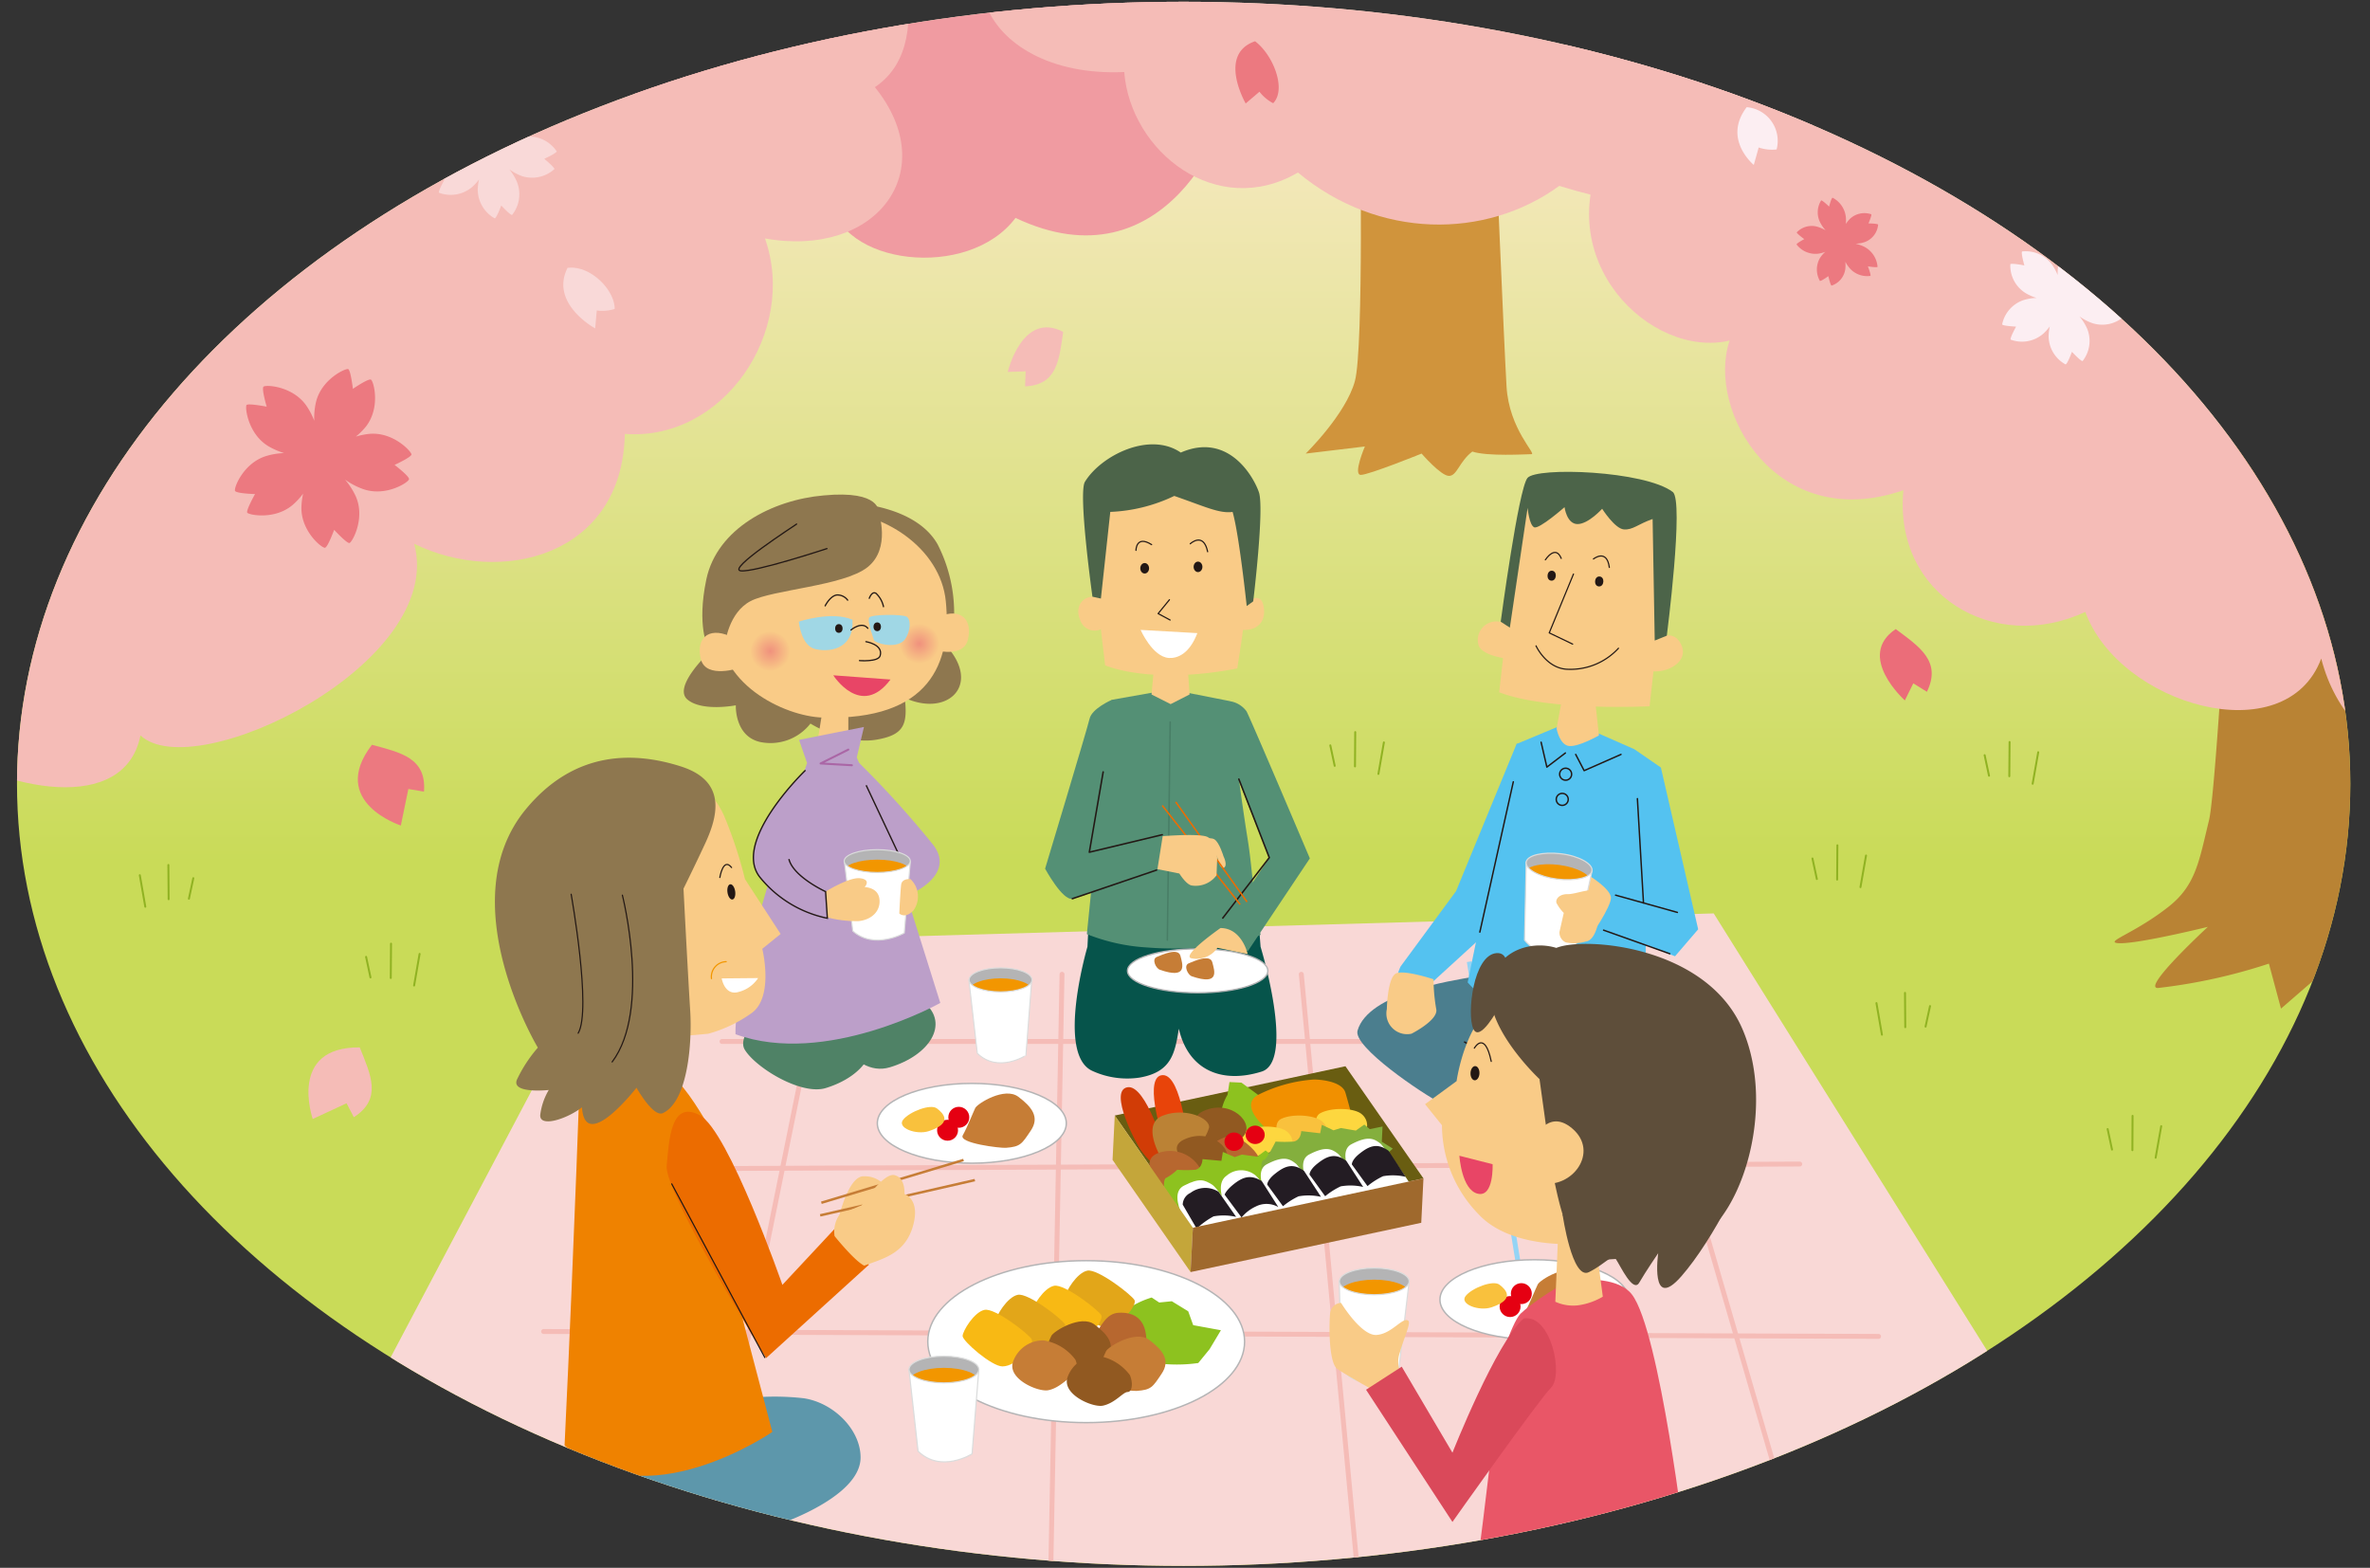 <svg id="top" xmlns="http://www.w3.org/2000/svg" xmlns:xlink="http://www.w3.org/1999/xlink" viewBox="0 0 280.38 185.48"><rect x="0" y="0" width="280.38" height="185.48" fill="#333333" stroke="none"/><defs><style>.cls-1{fill:url(#新規グラデーションスウォッ_10);}.cls-2,.cls-3,.cls-4,.cls-41,.cls-5{fill:#b4b4b5;}.cls-2,.cls-3,.cls-4,.cls-40,.cls-44,.cls-45,.cls-47,.cls-5,.cls-62,.cls-64,.cls-74,.cls-86,.cls-88{stroke:#dbdcdc;}.cls-17,.cls-18,.cls-2,.cls-20,.cls-3,.cls-4,.cls-40,.cls-44,.cls-45,.cls-47,.cls-5,.cls-50,.cls-52,.cls-53,.cls-55,.cls-62,.cls-64,.cls-65,.cls-66,.cls-71,.cls-8,.cls-82,.cls-84,.cls-86,.cls-88,.cls-95{stroke-linecap:round;stroke-linejoin:round;}.cls-2,.cls-40,.cls-44,.cls-71,.cls-74,.cls-95{stroke-width:0.14px;}.cls-3,.cls-45,.cls-47{stroke-width:0.13px;}.cls-4,.cls-62,.cls-64,.cls-66{stroke-width:0.14px;}.cls-5,.cls-86,.cls-88{stroke-width:0.13px;}.cls-6{clip-path:url(#clip-path);}.cls-7{fill:#eb6d79;}.cls-17,.cls-19,.cls-44,.cls-47,.cls-52,.cls-53,.cls-54,.cls-55,.cls-64,.cls-65,.cls-66,.cls-71,.cls-8,.cls-82,.cls-84,.cls-85,.cls-88,.cls-94,.cls-95,.cls-96{fill:none;}.cls-8{stroke:#90b222;stroke-width:0.23px;}.cls-9{fill:#f09ba1;}.cls-10{fill:#d0943c;}.cls-11{fill:#f5bcb7;}.cls-12{fill:#f9d9d8;}.cls-13{fill:#ec7980;}.cls-14{fill:#b98334;}.cls-15{fill:#fceef2;}.cls-16{fill:#f9d8d6;}.cls-17,.cls-18{stroke:#f5bcb7;}.cls-17,.cls-18,.cls-19{stroke-width:0.58px;}.cls-18{fill:#f6b148;}.cls-19{stroke:#94d4f5;}.cls-20,.cls-34,.cls-40,.cls-45,.cls-50,.cls-62,.cls-74,.cls-86{fill:#fff;}.cls-20,.cls-50{stroke:#b4b4b5;}.cls-20{stroke-width:0.17px;}.cls-21{fill:#c67d36;}.cls-22{fill:#e50012;}.cls-23{fill:#f9c13d;}.cls-24{fill:#695d11;}.cls-25{fill:#d13c06;}.cls-26{fill:#e8440a;}.cls-27{fill:#8dc21f;}.cls-28{fill:#f19000;}.cls-29{fill:#fdd73f;}.cls-30{fill:#915921;}.cls-31{fill:#bb8235;}.cls-32{fill:#b7672f;}.cls-33{fill:#84af3d;}.cls-35{fill:#231c23;}.cls-36{fill:#c4a63a;}.cls-37{fill:#9f692d;}.cls-38{fill:#e2a619;}.cls-39{fill:#f8b914;}.cls-42{clip-path:url(#clip-path-2);}.cls-43{fill:#f29600;}.cls-46{clip-path:url(#clip-path-3);}.cls-48{fill:#06544b;}.cls-49{fill:#549075;}.cls-50,.cls-85,.cls-89{stroke-width:0.16px;}.cls-51{fill:#f9cb87;}.cls-52,.cls-55,.cls-65,.cls-66,.cls-71,.cls-82,.cls-85,.cls-89{stroke:#231815;}.cls-52,.cls-53,.cls-54{stroke-width:0.18px;}.cls-53{stroke:#487e66;}.cls-54{stroke:#ec6c00;}.cls-55{stroke-width:0.14px;}.cls-56{fill:#231815;}.cls-57{fill:url(#radial-gradient);}.cls-58{fill:url(#radial-gradient-2);}.cls-59{fill:#4c6449;}.cls-60{fill:#4b7e8e;}.cls-61{fill:#54c2f0;}.cls-63{clip-path:url(#clip-path-4);}.cls-65{stroke-width:0.17px;}.cls-67{fill:url(#radial-gradient-3);}.cls-68{fill:url(#radial-gradient-4);}.cls-69{fill:#e95667;}.cls-70{fill:#5e4e3a;}.cls-72{fill:#e84566;}.cls-73{fill:url(#radial-gradient-5);}.cls-75{clip-path:url(#clip-path-5);}.cls-76{fill:#da495a;}.cls-77,.cls-89{fill:#bc9fc9;}.cls-78{fill:#4f8266;}.cls-79{fill:#8e774f;}.cls-80{fill:url(#radial-gradient-6);}.cls-81{fill:url(#radial-gradient-7);}.cls-82{stroke-width:0.15px;}.cls-83{fill:#a0d7e5;}.cls-84{stroke:#aa66a6;stroke-width:0.24px;}.cls-87{clip-path:url(#clip-path-6);}.cls-90{fill:#5d97ab;}.cls-91{fill:#ef8200;}.cls-92{fill:url(#radial-gradient-8);}.cls-93{fill:#ec6c00;}.cls-94{stroke:#c67d36;stroke-width:0.29px;}.cls-95{stroke:#f29600;}</style><linearGradient id="新規グラデーションスウォッ_10" x1="140.02" y1="185.25" x2="140.02" y2="0.21" gradientUnits="userSpaceOnUse"><stop offset="0.45" stop-color="#c9db58"/><stop offset="1" stop-color="#fdebd0"/></linearGradient><clipPath id="clip-path"><ellipse class="cls-1" cx="140.03" cy="92.73" rx="138.02" ry="92.52"/></clipPath><clipPath id="clip-path-2"><ellipse class="cls-2" cx="111.67" cy="162.02" rx="4.13" ry="1.58"/></clipPath><clipPath id="clip-path-3"><ellipse class="cls-3" cx="118.37" cy="115.92" rx="3.72" ry="1.42"/></clipPath><radialGradient id="radial-gradient" cx="127.91" cy="-15696.79" r="2.4" gradientTransform="matrix(1.07, 0.04, 0.04, -1, 605.51, -15617.45)" gradientUnits="userSpaceOnUse"><stop offset="0" stop-color="#f0917d"/><stop offset="1" stop-color="#f9cb87"/></radialGradient><radialGradient id="radial-gradient-2" cx="137.31" cy="-15696.4" r="2.4" gradientTransform="matrix(0, 1.07, 1, 0, 15838.78, -82.98)" xlink:href="#radial-gradient"/><clipPath id="clip-path-4"><path class="cls-4" d="M188.34,103c-.11.82-1.94,1.26-4.1,1s-3.8-1.19-3.69-2,1.94-1.25,4.09-1S188.45,102.2,188.34,103Z"/></clipPath><radialGradient id="radial-gradient-3" cx="-15.54" cy="-15756.03" r="2.28" gradientTransform="matrix(0, 0.95, 1, 0, 15948.2, 81.08)" xlink:href="#radial-gradient"/><radialGradient id="radial-gradient-4" cx="-27.53" cy="-15756.84" r="2.28" gradientTransform="matrix(0.95, 0.11, 0.12, -0.99, 2050.82, -15571.96)" xlink:href="#radial-gradient"/><radialGradient id="radial-gradient-5" cx="206.35" cy="-15722.78" r="3.83" gradientTransform="matrix(0.99, -0.02, -0.02, -1, -411.14, -15606.31)" xlink:href="#radial-gradient"/><clipPath id="clip-path-5"><ellipse class="cls-2" cx="162.58" cy="151.59" rx="4.13" ry="1.58"/></clipPath><radialGradient id="radial-gradient-6" cx="91.12" cy="-15683.21" r="2.37" gradientTransform="matrix(1, 0, 0, -1, 0, -15606.17)" xlink:href="#radial-gradient"/><radialGradient id="radial-gradient-7" cx="108.76" cy="-15682.32" r="2.37" gradientTransform="matrix(1, 0, 0, -1, 0, -15606.17)" xlink:href="#radial-gradient"/><clipPath id="clip-path-6"><ellipse class="cls-5" cx="103.78" cy="101.87" rx="3.91" ry="1.35"/></clipPath><radialGradient id="radial-gradient-8" cx="309.07" cy="-15618" r="2.68" gradientTransform="matrix(0.98, -0.16, -0.17, -0.99, -2796.99, -15269.45)" xlink:href="#radial-gradient"/></defs><title>recreation02_bg</title><g id="ナビゲーション"><ellipse class="cls-1" cx="140.03" cy="92.73" rx="138.02" ry="92.52"/><g class="cls-6"><path class="cls-7" d="M225.35,82.86s-5.85-5.23-1.08-8.44c2.81,2.1,5.45,3.81,3.69,7.42l-1.61-1Z"/><line class="cls-8" x1="225.4" y1="121.52" x2="225.37" y2="117.46"/><line class="cls-8" x1="221.99" y1="118.67" x2="222.64" y2="122.41"/><line class="cls-8" x1="228.33" y1="119.02" x2="227.8" y2="121.45"/><line class="cls-8" x1="19.95" y1="106.38" x2="19.92" y2="102.33"/><line class="cls-8" x1="16.54" y1="103.54" x2="17.19" y2="107.27"/><line class="cls-8" x1="22.87" y1="103.89" x2="22.35" y2="106.32"/><line class="cls-8" x1="217.34" y1="104.06" x2="217.37" y2="100"/><line class="cls-8" x1="220.76" y1="101.21" x2="220.1" y2="104.95"/><line class="cls-8" x1="214.42" y1="101.56" x2="214.94" y2="103.99"/><line class="cls-8" x1="160.3" y1="90.67" x2="160.33" y2="86.61"/><line class="cls-8" x1="163.72" y1="87.83" x2="163.07" y2="91.56"/><line class="cls-8" x1="157.38" y1="88.18" x2="157.9" y2="90.6"/><line class="cls-8" x1="237.71" y1="91.83" x2="237.74" y2="87.78"/><line class="cls-8" x1="241.13" y1="88.99" x2="240.47" y2="92.72"/><line class="cls-8" x1="234.79" y1="89.34" x2="235.31" y2="91.77"/><line class="cls-8" x1="46.23" y1="115.7" x2="46.26" y2="111.64"/><line class="cls-8" x1="49.64" y1="112.85" x2="48.99" y2="116.59"/><line class="cls-8" x1="43.31" y1="113.2" x2="43.83" y2="115.63"/><path class="cls-9" d="M83.36,16.45c11.17,5.59,8.38,10.24,14.9,7,.93,7.92,16.3,9.78,21.88,2.33,17.69,8.38,25.61-11.18,25.14-14.9s-5.12-26.54-5.12-26.54l-68,16.76S73.07,16,83.36,16.45Z"/><path class="cls-10" d="M160.9,14.14s.46,27-.61,30.94-5.82,8.58-5.82,8.58l7-.84s-1.44,3.36-.48,3.36,7.19-2.52,7.19-2.52,2.28,2.64,3.24,2.64,1.2-1.68,2.76-2.88c1.8.6,6.37.31,7,.31s-2.65-2.94-2.95-8-1.39-31.23-1.39-31.23Z"/><path class="cls-11" d="M133,8.52C133.75,18,144,26,153.55,20.41c9.52,7.92,22.19,7.93,30.92,1.58,10.3,3.17,19,4,26.94-6.34C222.51,13.28,231.23,3,231.23,3s-88.77-22.19-105.4-15.85S115.52,9.32,133,8.52Z"/><path class="cls-11" d="M-14.22,71.58S-18.3,95.47-7.91,87.92C.58,93.58,14.73,96.41,16.62,87,23,93,52.8,78.49,49,64.33c10.18,5,24.63,1.54,24.92-13,11.62.9,20.47-12.08,16.58-23.12,13.21,2.36,21-8,13-17.9,8.5-5.66.78-21.73.78-21.73S-4.79-1.08-14.22,71.58Z"/><path class="cls-12" d="M62,15.53a3.91,3.91,0,0,0,.43-3.95c-.2-.09-1.52.77-1.52.77s-.18-1.57-.38-1.66a3.91,3.91,0,0,0-2.77,2.85A5.83,5.83,0,0,0,57.62,15,6,6,0,0,0,57,13.79a3.93,3.93,0,0,0-3.62-1.63c-.15.16.26,1.69.26,1.69s-1.55-.32-1.7-.15a3.92,3.92,0,0,0,1.85,3.51,6.14,6.14,0,0,0,1.3.57,5.83,5.83,0,0,0-1.5.23,3.93,3.93,0,0,0-2.67,2.94c.11.19,1.68.28,1.68.28s-.78,1.37-.67,1.57a3.93,3.93,0,0,0,3.92-.67,6.36,6.36,0,0,0,.82-.89,5.88,5.88,0,0,0-.15,1.14,3.93,3.93,0,0,0,2,3.45c.22,0,.78-1.52.78-1.52s1.07,1.16,1.28,1.12a3.92,3.92,0,0,0,.57-3.93,6.08,6.08,0,0,0-.9-1.47,6,6,0,0,0,1.52.81A3.92,3.92,0,0,0,65.59,20c0-.22-1.2-1.21-1.2-1.21s1.44-.66,1.47-.88a3.94,3.94,0,0,0-3.56-1.75,5.87,5.87,0,0,0-1.13.22A5.83,5.83,0,0,0,62,15.53Z"/><path class="cls-13" d="M43.31,50.44c1.74-2.27.89-5.38.57-5.53S41.75,46,41.75,46s-.26-2.19-.55-2.33-3.24,1.21-3.84,4a8.22,8.22,0,0,0-.18,2.11A8.66,8.66,0,0,0,36.25,48c-1.63-2.35-4.84-2.51-5.08-2.25s.38,2.36.38,2.36-2.17-.42-2.38-.2.15,3.45,2.62,4.9a8.59,8.59,0,0,0,1.82.79,8.33,8.33,0,0,0-2.09.34c-2.74.82-3.89,3.83-3.71,4.14s2.36.37,2.36.37-1.08,1.93-.92,2.2,3.33.92,5.47-1a8.78,8.78,0,0,0,1.14-1.25,8.3,8.3,0,0,0-.2,1.6c-.07,2.86,2.45,4.88,2.79,4.8s1.08-2.12,1.08-2.12,1.5,1.62,1.81,1.56,1.9-2.88.76-5.5a8.62,8.62,0,0,0-1.28-2,8.62,8.62,0,0,0,2.14,1.12c2.71.95,5.39-.81,5.43-1.17S46.68,55,46.68,55s2-.92,2-1.24-2.14-2.7-5-2.43a8.46,8.46,0,0,0-1.58.32A8.31,8.31,0,0,0,43.31,50.44Z"/><path class="cls-12" d="M70.41,38.85s-5.4-2.92-3.27-7.16c2.65-.35,5.58,2.56,5.58,4.86a4.85,4.85,0,0,1-2.12.18Z"/><path class="cls-14" d="M265.5,32.69s-3,59.6-4.17,64.37-1.53,7.64-4.77,10.2c-3.89,3.07-7.37,4.09-6.14,4.3,1.82.3,10.78-1.91,10.78-1.91s-8,7.38-5.87,7.23A65.49,65.49,0,0,0,268.42,114l1.43,5.32L276,114l7.36,5.32,1.84-6.75,10,1.84s-5.89-7.82-7.67-13.18S289.93,44,289.93,44"/><path class="cls-11" d="M188.07-.26S178.78,11.23,190,17.55c-6.84,13.12,5.25,24.93,14.62,22.74-2.81,8.27,5.56,22.91,20.56,17.7-1.2,12.39,10.73,19.43,21.52,14.4,4,11,23.7,16.76,27.91,5.52,3.32,13,18.36,17.56,24.06,6.16,8.67,5.39,18-2.51,18-2.51S258.11-21.76,188.07-.26Z"/><path class="cls-15" d="M247.72,33a3.84,3.84,0,0,0,.4-3.87c-.2-.09-1.49.76-1.49.76s-.18-1.53-.38-1.63a3.83,3.83,0,0,0-2.69,2.81,5.73,5.73,0,0,0-.13,1.48,6,6,0,0,0-.65-1.22,3.84,3.84,0,0,0-3.56-1.58c-.15.16.27,1.65.27,1.65s-1.52-.3-1.66-.14a3.82,3.82,0,0,0,1.83,3.43,6.1,6.1,0,0,0,1.27.56,5.6,5.6,0,0,0-1.47.23,3.83,3.83,0,0,0-2.6,2.9c.11.19,1.65.26,1.65.26s-.75,1.35-.64,1.54a3.84,3.84,0,0,0,3.83-.68,6.2,6.2,0,0,0,.8-.88,5.64,5.64,0,0,0-.14,1.12,3.84,3.84,0,0,0,2,3.37c.21,0,.76-1.49.76-1.49s1.05,1.13,1.26,1.09a3.84,3.84,0,0,0,.53-3.85,6.23,6.23,0,0,0-.9-1.43,5.88,5.88,0,0,0,1.5.79,3.84,3.84,0,0,0,3.8-.82c0-.22-1.18-1.18-1.18-1.18s1.4-.65,1.43-.86a3.85,3.85,0,0,0-3.5-1.7,5.51,5.51,0,0,0-1.11.22A5.64,5.64,0,0,0,247.72,33Z"/><path class="cls-15" d="M207.48,19.51s-3.73-3.05-.84-6.83a4,4,0,0,1,3.54,5,4.88,4.88,0,0,1-2.12-.23Z"/><path class="cls-13" d="M218.37,25.68a2.93,2.93,0,0,0-1.57-2.29c-.14,0-.41,1.05-.41,1.05s-.8-.77-.94-.73a2.65,2.65,0,0,0-.08,2.68,4.36,4.36,0,0,0,.61.86,4.56,4.56,0,0,0-.89-.4,2.45,2.45,0,0,0-2.53.64c0,.15.89.8.89.8s-.91.48-.91.63a2.82,2.82,0,0,0,2.5,1.1,3.67,3.67,0,0,0,.9-.23,3.55,3.55,0,0,0-.64.75,2.71,2.71,0,0,0,0,2.69c.14.06,1-.56,1-.56s.24,1.06.38,1.12a2.39,2.39,0,0,0,1.63-2,4.26,4.26,0,0,0,0-.82,4.21,4.21,0,0,0,.44.67,2.75,2.75,0,0,0,2.53,1c.09-.11-.3-1.13-.3-1.13s1.06.17,1.14.06a2.92,2.92,0,0,0-1.5-2.34,4.41,4.41,0,0,0-1.11-.4,3.76,3.76,0,0,0,1.12-.2,2.42,2.42,0,0,0,1.56-2.06c-.09-.13-1.14-.14-1.14-.14s.42-1,.33-1.08a2.51,2.51,0,0,0-2.55.56,3.76,3.76,0,0,0-.46.59A4.13,4.13,0,0,0,218.37,25.68Z"/><line class="cls-8" x1="252.27" y1="136.07" x2="252.29" y2="132.01"/><line class="cls-8" x1="255.68" y1="133.23" x2="255.02" y2="136.96"/><line class="cls-8" x1="249.34" y1="133.57" x2="249.86" y2="136"/><path class="cls-16" d="M38.3,175.56,72,111.79l130.74-3.73,45.12,72.16C219.89,188.36,74.93,199,38.3,175.56Z"/><line class="cls-17" x1="97.33" y1="114.76" x2="83.43" y2="183.3"/><line class="cls-17" x1="85.42" y1="123.21" x2="205.61" y2="123.21"/><line class="cls-17" x1="192.69" y1="114.27" x2="215.04" y2="191.25"/><line class="cls-17" x1="125.64" y1="115.26" x2="124.15" y2="194.23"/><line class="cls-17" x1="73.05" y1="138.29" x2="212.92" y2="137.71"/><line class="cls-18" x1="222.24" y1="158.1" x2="64.31" y2="157.52"/><line class="cls-17" x1="153.95" y1="115.26" x2="160.91" y2="189.26"/><line class="cls-19" x1="173.82" y1="113.77" x2="186.24" y2="190.26"/><ellipse class="cls-20" cx="114.97" cy="132.89" rx="11.18" ry="4.72"/><path class="cls-21" d="M119,135.79c-.67.05-5.63-.54-5.1-1.48s1.21-2.68,1.47-3.22,3.49-2.55,5.1-1.34,2.55,2.41,1.48,4S120.73,135.66,119,135.79Z"/><circle class="cls-22" cx="112.1" cy="133.71" r="1.24"/><circle class="cls-22" cx="113.43" cy="132.18" r="1.24"/><path class="cls-23" d="M109.9,133.81c-1.5.5-3.82-.38-3.06-1.34s3.25-1.91,4-1.34S112.77,132.85,109.9,133.81Z"/><ellipse class="cls-20" cx="181.52" cy="153.75" rx="11.17" ry="4.72"/><path class="cls-21" d="M185.54,156.65c-.67.05-5.63-.54-5.1-1.48s1.21-2.68,1.48-3.22,3.49-2.55,5.1-1.34,2.55,2.41,1.48,4S187.28,156.52,185.54,156.65Z"/><circle class="cls-22" cx="178.65" cy="154.57" r="1.24"/><circle class="cls-22" cx="179.98" cy="153.04" r="1.24"/><path class="cls-23" d="M176.45,154.66c-1.5.5-3.82-.38-3.06-1.34s3.25-1.91,4-1.34S179.31,153.71,176.45,154.66Z"/><polygon class="cls-24" points="168.4 139.41 141.12 145.24 131.88 131.97 159.17 126.14 168.4 139.41"/><path class="cls-25" d="M135,136.12c-.55-.73-3.89-7.05-1.64-7.49s4.58,7.8,4.58,7.8S138,140.14,135,136.12Z"/><path class="cls-26" d="M137.71,134.84c-.4-.82-2.43-7.62-.14-7.65s3,8.49,3,8.49S139.89,139.32,137.71,134.84Z"/><path class="cls-27" d="M147.18,134.64s-2.73-2.42-2.69-3.18a5.8,5.8,0,0,1,.73-1.94l.23-1.51,1.42.07,2,1.47.88,4.46Z"/><path class="cls-28" d="M150.38,134s-4.12-3.1-1.51-4.49a17.32,17.32,0,0,1,6.58-1.8c.63,0,3.31.17,3.72,1.56s.8,2.93.8,2.93Z"/><path class="cls-29" d="M156.49,135s-1.61-2.61-.26-3.32,4.07-.61,4.89.15a1.71,1.71,0,0,1,.59,1.61Z"/><path class="cls-23" d="M151.7,135.67s-1.49-2.67-.1-3.32,4.09-.42,4.87.37a1.72,1.72,0,0,1,.52,1.63Z"/><path class="cls-29" d="M147.68,137.08s-1.61-2.6-.26-3.32,4.07-.6,4.88.15a1.73,1.73,0,0,1,.6,1.61Z"/><path class="cls-30" d="M142.1,133.72s-1.54-1.43.22-2.26c3.27-1.54,6.24,1.45,4.75,3S142.22,135.59,142.1,133.72Z"/><path class="cls-31" d="M137.46,137.13s-2.56-4.09.07-5.13,5.62.25,5.51,1.39a5,5,0,0,1-1.57,2.41Z"/><path class="cls-32" d="M142.45,136.18s2.47-2.47,4-1.61,2.87,2.42,2.39,2.8-5,.95-5,.95Z"/><path class="cls-30" d="M139.84,137.07s-1.54-1.43.23-2.26c3.27-1.54,6.24,1.46,4.75,3S140,138.93,139.84,137.07Z"/><path class="cls-32" d="M137.81,141s-3.92-3.95-.27-4.74a4.08,4.08,0,0,1,4.78,2.75Z"/><path class="cls-27" d="M149.39,141.4c-3.66,1.22-9.06,3.23-11.18,2.71,0,0-1-4.66-.21-4.78a6.65,6.65,0,0,0,1.27-.94,14.49,14.49,0,0,0,2.11,0c.88-.16.88-1.26.88-1.26l2.24.2.17-1.05,1.4.61.85-.3,1.8.25,1-.74.66.52,1.5-.35.45,2.33A5.83,5.83,0,0,1,149.39,141.4Z"/><path class="cls-33" d="M160.94,138.32c-3.7,1.11-9.16,3-11.26,2.41,0,0-.94-3.44-.11-3.53.26,0,1.34-2.15,1.34-2.15a14.81,14.81,0,0,0,2.12,0c.89-.14.91-1.24.91-1.24l2.24.26.2-1,1.38.65.86-.27,1.78.3,1-.71.65.54,1.51-.31-.09,1.8,1.3.81A11.3,11.3,0,0,1,160.94,138.32Z"/><path class="cls-34" d="M161.41,141.78s-3.81-5.26-1.5-6.43c1.93-1,2.65-.68,3.47,0a45.91,45.91,0,0,1,3.38,4.61"/><path class="cls-35" d="M164.28,136.15c-1.35-1-2.33-.57-3.5.38-.9.74-.85,1.23-.85,1.23l1.85,2.56a8.73,8.73,0,0,1,1.84-1.17,6.68,6.68,0,0,1,2.67.07Z"/><path class="cls-34" d="M156.41,143s-3.81-5.26-1.51-6.43c1.93-1,2.65-.68,3.48,0a47.18,47.18,0,0,1,3.38,4.61"/><path class="cls-35" d="M159.28,137.34c-1.35-1-2.33-.57-3.5.38-.9.74-.86,1.24-.86,1.24l1.85,2.56a8.56,8.56,0,0,1,1.84-1.17,6.72,6.72,0,0,1,2.66.07Z"/><path class="cls-34" d="M151.4,144.15s-3.81-5.26-1.5-6.43c1.93-1,2.65-.68,3.47,0a46.69,46.69,0,0,1,3.38,4.61"/><path class="cls-35" d="M154.28,138.53c-1.35-1-2.33-.57-3.5.38-.9.74-.86,1.24-.86,1.24l1.86,2.55a8.68,8.68,0,0,1,1.84-1.17,6.7,6.7,0,0,1,2.66.06Z"/><path class="cls-34" d="M146.4,145.34s-3.38-4.79-1.28-6.26a2.65,2.65,0,0,1,3.25-.15c.85.49,3.23,4.62,3.23,4.62"/><path class="cls-35" d="M149.27,139.72c-1.3-.79-2.22-.52-3.39.43-.9.74-1,1.19-1,1.19l2,2.69a4.8,4.8,0,0,1,1.69-1.3,2.8,2.8,0,0,1,2.66.07Z"/><path class="cls-34" d="M141.4,146.53s-3.65-5.1-1.34-6.26c1.93-1,2.45-.64,3.3-.15s3.23,4.63,3.23,4.63"/><path class="cls-35" d="M144.17,141a2.91,2.91,0,0,0-3.33.12,1.58,1.58,0,0,0-.92,1.39l1.65,2.84a9.31,9.31,0,0,1,2-1.45,6.68,6.68,0,0,1,2.67.06Z"/><polygon class="cls-36" points="140.85 150.49 131.62 137.22 131.88 131.97 141.12 145.24 140.85 150.49"/><polygon class="cls-37" points="168.14 144.66 140.85 150.49 141.12 145.24 168.4 139.41 168.14 144.66"/><ellipse class="cls-22" cx="145.99" cy="135.07" rx="1.09" ry="1.13" transform="translate(3.73 274.06) rotate(-87.11)"/><ellipse class="cls-22" cx="148.49" cy="134.25" rx="1.09" ry="1.13" transform="translate(6.95 275.81) rotate(-87.12)"/><ellipse class="cls-20" cx="128.5" cy="158.72" rx="18.74" ry="9.58"/><path class="cls-27" d="M134.16,159.31s-1.64-3.72-.74-4.47a10.38,10.38,0,0,1,2.83-1.34l.89.59,1.49-.15,1.94,1.19.59,1.64,3.28.6-1.34,2.24-1.34,1.64a18.1,18.1,0,0,1-5.07,0A4.73,4.73,0,0,1,134.16,159.31Z"/><path class="cls-38" d="M130.75,157c-1.28,0-4.71-3-4.71-3.59s1.36-2.85,2.6-3.09,5.2,2.85,5.57,3.47S132.48,157,130.75,157Z"/><path class="cls-39" d="M126.82,158.79c-1.28,0-4.71-3-4.71-3.59s1.36-2.85,2.6-3.09,5.2,2.85,5.57,3.47S128.55,158.79,126.82,158.79Z"/><path class="cls-38" d="M122.52,159.87c-1.27,0-4.71-3-4.71-3.59s1.36-2.85,2.6-3.1,5.2,2.85,5.57,3.47S124.26,159.87,122.52,159.87Z"/><path class="cls-39" d="M118.59,161.65c-1.28,0-4.71-3-4.71-3.59s1.36-2.85,2.6-3.1,5.2,2.85,5.57,3.47S120.32,161.65,118.59,161.65Z"/><path class="cls-32" d="M132.11,159.76c-1.46-.09-3.35-1.23-2.57-2s1.25-2.39,2.83-2.46c3.43-.15,3.17,2.94,3.28,3.28S133.9,159.87,132.11,159.76Z"/><path class="cls-30" d="M128,162.73c-.67.05-5.63-.54-5.1-1.48s1.21-2.68,1.48-3.22,3.49-2.55,5.1-1.34,2.55,2.41,1.48,4S129.73,162.6,128,162.73Z"/><path class="cls-21" d="M124,164.47c-1.22.22-4.83-1.34-4.16-3.35a3.77,3.77,0,0,1,3.62-2.55,5.82,5.82,0,0,1,3.76,2.28c.4.94.27,2-.27,2S125.44,164.2,124,164.47Z"/><path class="cls-21" d="M134.47,164.55c-.67.05-5.63-.54-5.1-1.48s1.21-2.68,1.48-3.22,3.49-2.55,5.1-1.34,2.55,2.41,1.48,4S136.22,164.42,134.47,164.55Z"/><path class="cls-30" d="M130.45,166.3c-1.22.22-4.83-1.34-4.16-3.35a3.78,3.78,0,0,1,3.62-2.55,5.82,5.82,0,0,1,3.76,2.28c.4.94.27,2-.27,2S131.93,166,130.45,166.3Z"/><path class="cls-40" d="M108.61,171.68,107.53,162h8.27L115,172S111.32,174.33,108.61,171.68Z"/><ellipse class="cls-41" cx="111.67" cy="162.02" rx="4.13" ry="1.58"/><g class="cls-42"><ellipse class="cls-43" cx="111.67" cy="163.4" rx="4.13" ry="1.58"/></g><ellipse class="cls-44" cx="111.67" cy="162.02" rx="4.13" ry="1.58"/><path class="cls-45" d="M115.62,124.61l-1-8.69h7.44l-.69,8.94S118.06,127,115.62,124.61Z"/><ellipse class="cls-41" cx="118.37" cy="115.92" rx="3.72" ry="1.42"/><g class="cls-46"><ellipse class="cls-43" cx="118.37" cy="117.16" rx="3.72" ry="1.42"/></g><ellipse class="cls-47" cx="118.37" cy="115.92" rx="3.72" ry="1.42"/><path class="cls-48" d="M149.13,112s4.13,13.52.13,14.77c-4.62,1.45-8.65-.07-9.8-5.07-.46,2.89-.86,5.12-4.63,5.78a9.87,9.87,0,0,1-5.58-.78c-4.36-1.92-.6-14.7-.6-14.7l.08-1.6,20.2-1Z"/><path class="cls-49" d="M130.45,91.88l-1.87,18.63a22.77,22.77,0,0,0,7.15,1.58c4.21.34,10.08,0,13.41-1.5-.81-3.22-.92-7.48-1.53-11.26-1.34-8.38-2.13-16.39-2.13-16.39l-7-1.38-7,1.24Z"/><path class="cls-49" d="M145.47,82.95a3,3,0,0,1,2,1.2c.53,1,7.49,17.4,7.49,17.4l-7.35,11-3.11-2.61,5.66-8.47-5.31-13.4Z"/><ellipse class="cls-50" cx="141.69" cy="114.85" rx="8.3" ry="2.6"/><path class="cls-51" d="M144.39,109.79s-4.72,3.29-3.44,3.58a3,3,0,0,0,3.08-1.24l3.58.74S146.93,109.79,144.39,109.79Z"/><polyline class="cls-52" points="146.56 92.17 150.16 101.46 144.66 108.61"/><path class="cls-21" d="M137.23,114.73c-.5-.17-1-1.27-.38-1.52s2.54-1.14,2.8-.13S140.53,115.88,137.23,114.73Z"/><path class="cls-21" d="M141,115.5c-.49-.17-1-1.27-.38-1.53s2.54-1.14,2.8-.13S144.34,116.64,141,115.5Z"/><line class="cls-53" x1="138.44" y1="85.42" x2="138.1" y2="111.21"/><path class="cls-49" d="M131.5,82.81s-2.32,1-2.6,2.22-5.26,17.74-5.26,17.74,2.08,3.83,3.23,3.55S139,102.23,139,102.23"/><polyline class="cls-52" points="130.51 91.32 128.87 100.82 137.5 98.75"/><line class="cls-52" x1="136.83" y1="102.93" x2="126.86" y2="106.32"/><path class="cls-51" d="M141.19,99.41s1.88-.47,2.47-.12,1.08,2,1.08,2,.55,1.09.05,1.37-.82-1.42-.82-1.42l-1.91.28"/><line class="cls-54" x1="139.09" y1="94.87" x2="147.53" y2="106.7"/><line class="cls-54" x1="137.5" y1="95.29" x2="146.72" y2="107.01"/><path class="cls-51" d="M141,104.76c-.67-.1-1.48-1.42-1.48-1.42l-2.59-.52.62-3.9s4.1-.33,5.19.05,1.26,2.46,1.26,2.46l-.08,2.12A3.06,3.06,0,0,1,141,104.76Z"/><polygon class="cls-51" points="136.23 82.16 138.49 83.3 140.73 82.16 140.37 76.81 136.71 76.93 136.23 82.16"/><path class="cls-51" d="M148.66,59.69s-.7,9.69-2.29,19.39c-10.36,2-15.63-.37-15.63-.37l-2.22-18.86s.8-3.27,1.5-3.5,8.2-2.69,10.56-2.25S148.13,56,148.66,59.69Z"/><path class="cls-51" d="M130.39,74.37a1.81,1.81,0,0,1-2.62-1.07c-.84-2,1.07-3.46,2.74-2.26"/><path class="cls-51" d="M146.73,71.87s2.27-2.38,2.74-.24-1.07,3.34-3.34,2.74"/><polyline class="cls-55" points="138.35 70.95 137.01 72.59 138.43 73.35"/><path class="cls-34" d="M141.65,74.9c-.94,2.46-2.35,3-3.37,2.94-1.95-.14-3.34-3.32-3.34-3.32Z"/><ellipse class="cls-56" cx="135.42" cy="67.23" rx="0.52" ry="0.62"/><ellipse class="cls-56" cx="141.73" cy="67.06" rx="0.52" ry="0.62"/><path class="cls-55" d="M134.39,65.11s0-1.85,1.85-.68"/><path class="cls-55" d="M140.81,64.33s1.56-1.46,2.06.94"/><path class="cls-57" d="M135.72,72.18a2.57,2.57,0,1,1-2.47-2.5A2.49,2.49,0,0,1,135.72,72.18Z"/><ellipse class="cls-58" cx="143.21" cy="72.08" rx="2.4" ry="2.57" transform="translate(65.55 212.34) rotate(-87.75)"/><path class="cls-59" d="M129.24,70.59l1,.22,1.11-10.25a19.26,19.26,0,0,0,7.57-1.89c3.56,1.23,5.35,2.12,6.9,1.89.78,2.68,1.67,11.14,1.67,11.14l.77-.56s1.34-11,.67-12.92-3.66-7.11-9.24-4.68C136,51,130.25,53.89,128.35,57,127.53,58.36,129.24,70.59,129.24,70.59Z"/><path class="cls-60" d="M170.68,130.64c-2.53-1.31-10.62-6.8-10.08-8.71,1.26-4.44,11-5.9,13.84-6.39s18.45,1.63,18.45,1.63,7.58,5.47,8.72,9.11,1.91,7.25-2.34,7.27S171,130.83,170.68,130.64Z"/><path class="cls-61" d="M168.3,117.25l6.48-5.92,6.08-19.42-1.4-4-7.2,17.51-6.56,8.91S163.79,117.91,168.3,117.25Z"/><path class="cls-61" d="M173.63,116.22a12.3,12.3,0,0,0,7.54,4.1c9.7,1.39,13.53-1.74,13.53-1.74V92.94l-1.36-4.31-4.55-2-4.14-.8L179.45,88Z"/><polygon class="cls-61" points="188.35 109.38 198.16 113.13 200.9 109.94 196.49 90.8 193.34 88.63 188.35 109.38"/><path class="cls-51" d="M187.92,103.54s2.64,1.59,2.66,2.67-2.47,4.73-2.64,4.82-1.31-5.94-1.31-5.94Z"/><path class="cls-62" d="M180.36,111.21l.2-9.23,7.79,1-2,9.25S182.57,114,180.36,111.21Z"/><path class="cls-41" d="M188.34,103c-.11.82-1.94,1.26-4.1,1s-3.8-1.19-3.69-2,1.94-1.25,4.09-1S188.45,102.2,188.34,103Z"/><g class="cls-63"><ellipse class="cls-43" cx="184.27" cy="103.81" rx="1.5" ry="3.93" transform="translate(56.92 272.67) rotate(-82.37)"/></g><path class="cls-64" d="M188.34,103c-.11.82-1.94,1.26-4.1,1s-3.8-1.19-3.69-2,1.94-1.25,4.09-1S188.45,102.2,188.34,103Z"/><path class="cls-51" d="M187.59,111.39a4.91,4.91,0,0,1-2.35.1,1.28,1.28,0,0,1-.75-1.23L185,108a4.91,4.91,0,0,1-.86-1.17c-.15-.43.3-1.07,1.34-1.05s3.35-1.06,3.66,0C189.5,107.13,189.18,111.22,187.59,111.39Z"/><line class="cls-65" x1="191.13" y1="105.9" x2="198.44" y2="107.94"/><line class="cls-65" x1="194.43" y1="106.82" x2="193.71" y2="94.48"/><line class="cls-65" x1="197.54" y1="112.83" x2="189.71" y2="110.04"/><polyline class="cls-65" points="186.41 89.25 187.41 91.17 191.77 89.25"/><polyline class="cls-65" points="185.19 89.08 183 90.75 182.32 87.81"/><circle class="cls-65" cx="185.21" cy="91.58" r="0.71" transform="translate(69.62 262.84) rotate(-82.29)"/><circle class="cls-65" cx="184.81" cy="94.57" r="0.71" transform="translate(66.28 265) rotate(-82.28)"/><path class="cls-51" d="M164.07,119.37s.06-3.94,1.2-4.26,4.32.74,4.32.74a21.34,21.34,0,0,0,.32,3.52c.3,1.3-2.92,2.92-2.92,2.92A2.45,2.45,0,0,1,164.07,119.37Z"/><line class="cls-65" x1="175.07" y1="110.27" x2="179.03" y2="92.49"/><line class="cls-65" x1="175.11" y1="126.98" x2="197.42" y2="127.67"/><line class="cls-65" x1="173.27" y1="123.28" x2="180.08" y2="127.01"/><path class="cls-51" d="M184.15,86.19s.36,2,1.53,2.07S189.16,87,189.16,87l-.5-4.58-3.82,0Z"/><path class="cls-51" d="M195.15,83.55s-11.86.63-17.79-1.65C177.88,77,180.15,58,180.15,58l17.65,1.78Z"/><path class="cls-51" d="M195.22,76s2.49-2,3.62.15-1.71,3.63-3.76,3.21"/><path class="cls-51" d="M178.62,74.21a2.19,2.19,0,0,0-3.68,2.18c.66,1.48,4.41,1.64,4.41,1.64"/><ellipse class="cls-56" cx="189.19" cy="68.79" rx="0.59" ry="0.49" transform="translate(105.58 251.91) rotate(-85.44)"/><ellipse class="cls-56" cx="183.56" cy="68.11" rx="0.59" ry="0.49" transform="translate(101.08 245.67) rotate(-85.44)"/><path class="cls-66" d="M188.51,66.13s1.58-1.27,1.88,1"/><path class="cls-66" d="M182.82,66.23s1.2-1.85,1.88-.17"/><path class="cls-59" d="M195.76,75.78s-.23-13.21-.25-14.38c-1.75.61-2.33,1.31-3.4,1.23s-2.57-2.44-2.57-2.44S187.91,62,186.63,62s-1.54-2-1.54-2-3,2.64-3.59,2.38-.78-2.3-.78-2.3l-2.1,14.17-1.08-.7s2.09-15.66,3.16-17,13.88-.87,17.19,1.65c1.36,1-.7,17-.7,17Z"/><ellipse class="cls-67" cx="192.67" cy="73.62" rx="2.28" ry="2.17" transform="translate(96.93 256.3) rotate(-83.25)"/><path class="cls-68" d="M183.4,73.35a2.17,2.17,0,1,1-1.89-2.52A2.23,2.23,0,0,1,183.4,73.35Z"/><polyline class="cls-66" points="186.05 76.2 183.28 74.87 186.15 67.91"/><path class="cls-66" d="M181.72,76.41s1.25,2.76,3.84,2.77a7.7,7.7,0,0,0,5.91-2.49"/><path class="cls-69" d="M175.08,182.81s2.29-17.69,2-19,1.78-7.36,2.79-8.38,5.33-4.06,6.6-4.06,5.06-.24,6.6,1.78c3.3,4.32,6.35,30.1,6.35,30.1Z"/><path class="cls-51" d="M186.72,154.42A5.07,5.07,0,0,1,184,154c.13-2.8.37-9,.37-9l4.1-.25,1.15,8.65A7.88,7.88,0,0,1,186.72,154.42Z"/><path class="cls-51" d="M188.84,146.9c-3.35.62-10.43.5-13.9-3.23a15.15,15.15,0,0,1-4.35-10.55l-2-2.49,3.73-2.73s1.12-8.07,5.59-9.56,17.88,2.73,17.88,2.73Z"/><path class="cls-70" d="M183.13,134.86l-1-7.2s-6-5.59-5.83-10.3,4.6-6.21,7.82-5.22c3.35-1.37,17.75-.25,22,9.56s-.5,23.47-6.21,25.33a32.17,32.17,0,0,1-11.17,2C184.66,149.21,183.13,134.86,183.13,134.86Z"/><path class="cls-51" d="M181,135.73s1.74-5,5-2.23,0,7.2-3.73,6.46"/><ellipse class="cls-56" cx="174.5" cy="126.96" rx="0.84" ry="0.53" transform="translate(41.02 296.53) rotate(-87.83)"/><path class="cls-71" d="M174.42,124s1.22-2.18,2,1.57"/><path class="cls-72" d="M172.65,136.73l3.93,1s.17,3.93-1.75,3.49S172.65,136.73,172.65,136.73Z"/><path class="cls-73" d="M182.59,133.84a3.8,3.8,0,1,1-3.89-3.75A3.8,3.8,0,0,1,182.59,133.84Z"/><path class="cls-70" d="M177.29,119.22s-2.23,4.22-3,2.48,0-8.69,2.73-8.94S177.29,119.22,177.29,119.22Z"/><path class="cls-70" d="M184.86,143.68s1.12,7.81,3.11,6.82,2.73-2.24,3.23-1.49,2,4,2.73,2.73,2.24-3.48,2.24-3.48-1,7,2.74,2.73,8.44-13.41,7.45-14.65S184.86,143.68,184.86,143.68Z"/><path class="cls-74" d="M158.68,161.25l-.24-9.66h8.27l-1.27,10.77S159.79,165.43,158.68,161.25Z"/><ellipse class="cls-41" cx="162.58" cy="151.59" rx="4.13" ry="1.58"/><g class="cls-75"><ellipse class="cls-43" cx="162.58" cy="152.97" rx="4.13" ry="1.58"/></g><ellipse class="cls-44" cx="162.58" cy="151.59" rx="4.13" ry="1.58"/><path class="cls-51" d="M162.81,157.93c1.86-.09,3.16-2.23,3.81-1.67.32.28-.66,2.37-1,3.72a3.23,3.23,0,0,0-.1,1.94l-3.43,2.33s-3-1.67-3.9-2.32-1-4.46-.84-6.5a1.39,1.39,0,0,1,1.3-1.3S161,158,162.81,157.93Z"/><path class="cls-76" d="M171.83,180.05s10.18-14.4,11.67-15.89,0-8.69-3.23-8.19c-3.23,2.73-8.44,15.89-8.44,15.89l-6-10.18-4.22,2.73Z"/><path class="cls-77" d="M107.45,105.9s5.68-2.26,3-5.89a115.6,115.6,0,0,0-9-9.94"/><path class="cls-78" d="M89.34,120.7s-2.06,2.16-1.22,3.5c1.32,2.14,6.67,5.41,9.57,4.52,4.72-1.44,7-5.14,4.11-7.6A73.75,73.75,0,0,1,89.34,120.7Z"/><path class="cls-78" d="M97.49,119.89s3.08,7.8,7.8,6.37,7-5.13,4.11-7.6C103.44,119.07,97.49,119.89,97.49,119.89Z"/><path class="cls-79" d="M83.66,77.42s-4.07,3.88-2.33,5.34,5.72.68,5.72.68-.17,3.61,2.83,4.33a6,6,0,0,0,6-2.17s4,2.54,7.78,1.91c3.35-.56,3.72-1.86,3.38-4.95,4.85,2.23,8.73-1.2,5.43-5.53a35.35,35.35,0,0,1-2.13-3.2"/><path class="cls-79" d="M112.77,74.51a17.86,17.86,0,0,0-1.84-10.1c-2.62-4.66-10.11-4.9-10.11-4.9V67.7Z"/><path class="cls-51" d="M109.87,76.72s4,1.38,4.62-1-.81-3.89-3.4-2.76"/><path class="cls-51" d="M97.34,84.89c-4.56-.13-12.81-4.08-12.22-11.45s5.82-12.81,12.61-13,13.54,4.47,14.16,10.67C112.63,78.45,110,85.25,97.34,84.89Z"/><circle class="cls-80" cx="91.12" cy="77.04" r="2.37"/><circle class="cls-81" cx="108.76" cy="76.16" r="2.38"/><path class="cls-79" d="M85.8,76.06s.39-3.59,3-4.95,11-1.78,13.82-4,1.32-6.5,1.32-6.5.36-2.65-6.5-2c-6.09.53-12.62,3.93-13.88,9.94-1.16,5.53.19,8,.19,8S85.51,75.48,85.8,76.06Z"/><path class="cls-82" d="M94.24,62c-.39.29-8.25,5.34-6.6,5.53S97.83,64.9,97.83,64.9"/><path class="cls-51" d="M87.54,79s-4,1.38-4.62-1,.81-3.89,3.41-2.75"/><path class="cls-83" d="M94.5,73.54s.26,2.9,2,3.26c2.19.47,4.57-.43,4.35-3.48C98.41,72.24,94.5,73.54,94.5,73.54Z"/><path class="cls-82" d="M102.44,75.91s2.1.33,1.68,1.68c-.23.74-2.44.56-2.44.56"/><path class="cls-72" d="M105.35,80.39c-3.49,4.66-6.77-.5-6.77-.5Z"/><ellipse class="cls-56" cx="99.24" cy="74.35" rx="0.44" ry="0.52"/><path class="cls-82" d="M100.67,74.53s1.28-1.09,2-.2"/><path class="cls-83" d="M103.43,75.81s-.89-2.37-.59-2.76,3.94-.39,4.43-.09.49,1.67-.2,2.66S104.32,76.4,103.43,75.81Z"/><ellipse class="cls-56" cx="103.78" cy="74.15" rx="0.44" ry="0.52"/><path class="cls-82" d="M100.28,71A1.49,1.49,0,0,0,99,70.39c-.79.1-1.38,1.28-1.38,1.28"/><path class="cls-82" d="M102.84,70.78s.3-.88.79-.59a3,3,0,0,1,.89,1.58"/><polygon class="cls-51" points="100.36 84.16 100.36 88.68 96.46 89.3 97.49 82.93 100.36 84.16"/><path class="cls-77" d="M94.53,87.53,102.21,86l-.85,3.61,3.11,7.48,6.77,21.56s-13.55,7.6-24.23,3.7c-.21-7.18,8.47-32.08,8.47-32.08Z"/><polyline class="cls-84" points="100.36 88.68 97.08 90.32 100.78 90.53"/><line class="cls-85" x1="102.47" y1="92.9" x2="106.83" y2="102.15"/><path class="cls-86" d="M100.89,110.14l-1-8.27h7.81l-.72,8.51S103.45,112.41,100.89,110.14Z"/><ellipse class="cls-41" cx="103.78" cy="101.87" rx="3.91" ry="1.35"/><g class="cls-87"><ellipse class="cls-43" cx="103.78" cy="103.05" rx="3.91" ry="1.35"/></g><ellipse class="cls-88" cx="103.78" cy="101.87" rx="3.91" ry="1.35"/><path class="cls-51" d="M97.39,105.65s3-1.92,4.37-1.75.53,1.05.53,1.05,1.58,0,1.75,1.4-.88,2.45-2.45,2.62a13.34,13.34,0,0,1-4-.52Z"/><path class="cls-89" d="M95.29,91.12S86.37,99.7,90,103.9a13.81,13.81,0,0,0,7.88,4.73l-.21-3.15s-3.82-1.75-4.34-3.85"/><path class="cls-51" d="M107.71,104s-1-.11-1.1.66-.22,3.41-.22,3.41.66.66,1.65-.33A2.82,2.82,0,0,0,107.71,104Z"/><path class="cls-90" d="M81.69,166.91a30.35,30.35,0,0,1,13.41-1.49c3.54.54,6.71,3.72,6.71,7,0,5-10.8,8.32-10.8,8.32l-22-1.12s-3.35-1.49-1.12-10.06C68.64,166.71,81.69,166.91,81.69,166.91Z"/><path class="cls-91" d="M91.37,169.4S76.1,179.95,66.79,171c.59-12.14,1.1-24.87,1.4-32.59.17-4.48.27-7.27.27-7.27s8.46-4.93,10.88-3.81,7.37,11.26,7.37,11.26-.56,10.61-.37,11.55S91.37,169.4,91.37,169.4Z"/><path class="cls-51" d="M82.64,93.08s1.64.4,3,3.38A50.37,50.37,0,0,1,88.13,104l4.22,6.49-2.17,1.76s1.43,5.73-1.3,7.63a16.22,16.22,0,0,1-5.11,2.42l-3.35.29L73.2,99.53Z"/><path class="cls-92" d="M86.77,110.82a2.66,2.66,0,1,1-3.06-2.22A2.66,2.66,0,0,1,86.77,110.82Z"/><path class="cls-79" d="M68.85,131c-1.82,1.41-5.13,2.46-4.93.84a7.62,7.62,0,0,1,1-2.89s-4.41.48-3.78-1.19a16.31,16.31,0,0,1,2.49-3.82s-10.42-17.34-1.41-28.22c5.88-7.1,13-6.75,18.33-5.05s4.41,5.69,3,8.84c-1.09,2.38-2.69,5.62-2.69,5.62s.54,10.52.79,14.39-.28,10.77-3.22,12.16c-1.15.55-3.13-3-3.13-3S69.21,136.53,68.85,131Z"/><path class="cls-71" d="M67.57,105.79s2.45,13.7.83,16.44"/><path class="cls-71" d="M73.63,105.9s3.43,13.56-1.21,19.73"/><ellipse class="cls-56" cx="86.52" cy="105.51" rx="0.46" ry="0.91" transform="translate(-14.31 13.58) rotate(-8.29)"/><path class="cls-34" d="M85.38,115.75s.35,2.09,2,1.6a3.94,3.94,0,0,0,2.31-1.64Z"/><path class="cls-71" d="M85.16,103.81s.39-2.44,1.39-1.18"/><path class="cls-51" d="M99.11,144.52s1.19-5.51,3.12-5.36a3.08,3.08,0,0,1,2.53,1.19l-4,4.17Z"/><path class="cls-93" d="M90.63,160.67s-12.05-19.61-11.76-22.74.49-7.82,3.91-6S92.56,152,92.56,152l6.25-6.7,4,4.31Z"/><line class="cls-94" x1="97.17" y1="142.29" x2="113.99" y2="137.23"/><line class="cls-94" x1="115.33" y1="139.61" x2="97.03" y2="143.78"/><path class="cls-51" d="M98.73,146.23a3.51,3.51,0,0,1,.53-2.45c1.19-.6,2.68-1.19,2.68-1.19s2.53-3.87,3.87-3.57,1.19,2.23,1.19,2.23,2.07.64.89,4.17c-1,2.87-3.33,3.47-5.65,4.31C101.07,149.16,98.73,146.23,98.73,146.23Z"/><line class="cls-71" x1="79.47" y1="140.06" x2="90.48" y2="160.6"/><path class="cls-95" d="M85.91,113.77a1.79,1.79,0,0,0-1.74,2"/></g><path class="cls-13" d="M47.42,97.66S38.8,94.89,44,88.11c3.39.92,6.47,1.54,6.16,5.54l-1.85-.31Z"/><path class="cls-11" d="M37,132.38s-3-8.55,5.56-8.47c1.31,3.26,2.68,6.09-.7,8.26L41,130.52Z"/><path class="cls-13" d="M147.37,12.24S144,6.42,148.48,4.88c2.14,1.61,3.75,5.69,2.14,7.33A4.89,4.89,0,0,1,149,10.85Z"/><path class="cls-11" d="M119.22,44s1.71-7.26,6.56-4.74c-.48,3.3-.7,6.28-4.51,6.45l.07-1.78Z"/><rect class="cls-96" y="0.21" width="280.38" height="185.04"/></g></svg>